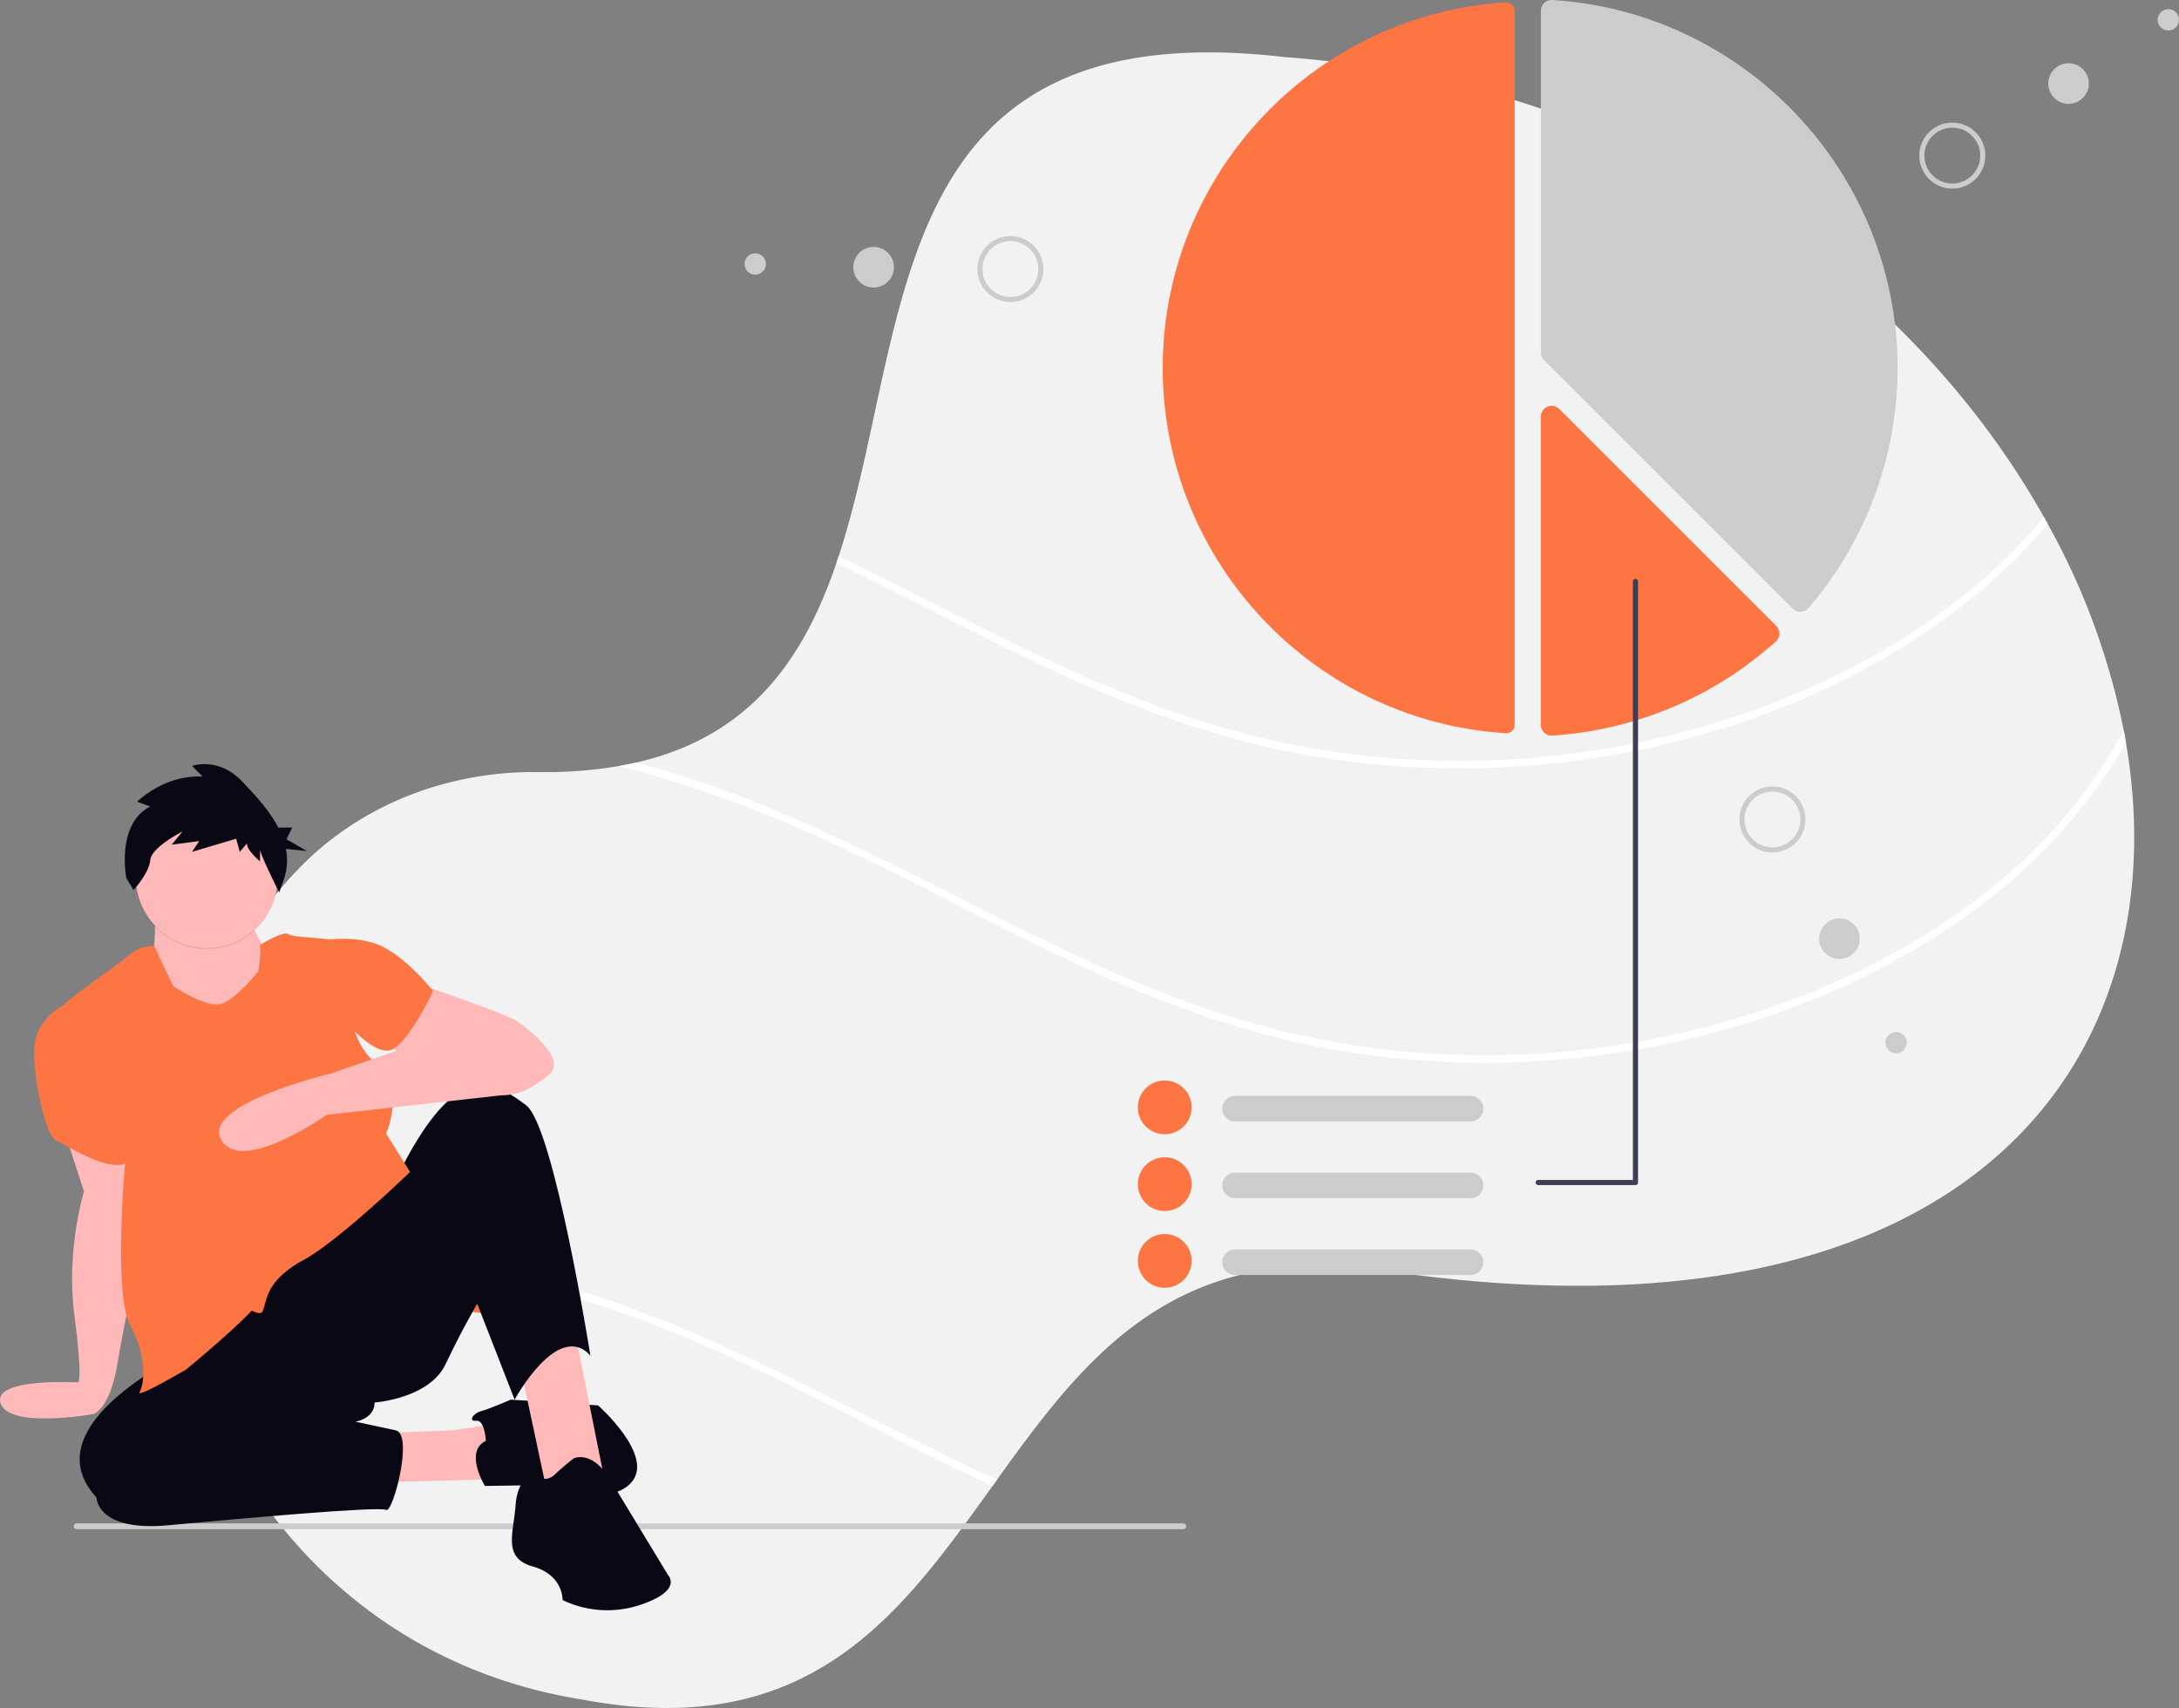 <svg xmlns="http://www.w3.org/2000/svg" width="988.5" height="774.981" viewBox="0 0 988.5 774.981" xmlns:xlink="http://www.w3.org/1999/xlink" role="img" artist="Katerina Limpitsouni" source="https://undraw.co/">
  <rect x="0" y="0" width="988.5" height="774.981" fill="#808080" stroke="none"/>
  <g id="Group_12" data-name="Group 12" transform="translate(-331.843 -152.51)">
    <path id="Path_305-2409" data-name="Path 305" d="M1140.171,623.562c-1.048,2.015-2.141,3.995-3.269,5.963-43.26,75.366-143.894,122.172-313.609,97.4-96.363-14.735-137.4,39.312-177.139,94.671-.68.955-1.359,1.911-2.049,2.866-41.614,58.053-82.814,116.266-185.83,96.916-109.21-17.267-176.61-105.941-187.039-200.612-.127-1.151-.242-2.314-.346-3.465-5.859-61.379,12.248-124.935,58.444-172.915,27.9-28.974,67.55-44.365,108.473-43.882a199.385,199.385,0,0,0,36.791-2.728c2.682-.472,5.284-.99,7.816-1.577,52.136-11.914,76.16-47.335,90.895-90.561.346-1.025.691-2.049,1.025-3.085,33.833-103.086,18.188-247.774,202.12-226.489,164.592,12.133,285.383,103.4,344.632,208.693.587,1.059,1.174,2.118,1.75,3.177a321.16,321.16,0,0,1,34.442,93.6c.369,1.842.7,3.684,1.013,5.525C1166.67,535.959,1161.179,583.49,1140.171,623.562Z" transform="translate(137.976 2.326)" fill="#f2f2f2"/>
    <path id="Path_306-2410" data-name="Path 306" d="M1049.679,337.12A252.041,252.041,0,0,1,1010,375c-56.74,43.514-128.607,67.112-199.506,72.062a396.383,396.383,0,0,1-108.807-7.391c-36.377-7.621-71.072-21.043-104.674-36.722-32.681-15.253-64.4-32.451-96.858-48.13.346-1.025.691-2.049,1.025-3.085,35.4,17.037,70.071,35.812,105.883,52.044,33.74,15.3,68.666,27.777,105.192,34.454a394.994,394.994,0,0,0,110.488,4.328c70.7-7.114,142.628-33.2,196.985-79.867a235.212,235.212,0,0,0,28.2-28.756C1048.516,335,1049.1,336.061,1049.679,337.12Z" transform="translate(211.131 53.139)" fill="#fff"/>
    <path id="Path_307-2411" data-name="Path 307" d="M768.339,156.736q-.124,0-.247.008C680.844,162.21,612.5,235.035,612.5,322.539s68.344,160.33,155.591,165.794a3.79,3.79,0,0,0,2.857-1.026,3.75,3.75,0,0,0,1.194-2.76V160.53A3.8,3.8,0,0,0,768.339,156.736Z" transform="translate(246.814 -3.144)" fill="#fd7543"/>
    <path id="Path_308-2412" data-name="Path 308" d="M860.383,433.517a4.892,4.892,0,0,1-3.45-1.428l-112.81-112.81a4.839,4.839,0,0,1-1.427-3.444V160.791a4.822,4.822,0,0,1,1.536-3.548,4.9,4.9,0,0,1,3.665-1.319c87.816,5.5,156.606,78.8,156.606,166.875a167.2,167.2,0,0,1-40.43,109.029,4.9,4.9,0,0,1-3.509,1.685Q860.474,433.517,860.383,433.517Z" transform="translate(288.166 -3.405)" fill="#ccc"/>
    <path id="Path_309-2413" data-name="Path 309" d="M747.587,445.3a4.911,4.911,0,0,1-3.353-1.327,4.826,4.826,0,0,1-1.538-3.551V300.532a4.871,4.871,0,0,1,8.314-3.444l98.441,98.441a4.881,4.881,0,0,1-.183,7.072A167.567,167.567,0,0,1,747.889,445.29C747.789,445.3,747.687,445.3,747.587,445.3Z" transform="translate(288.166 40.98)" fill="#fd7543"/>
    <path id="Path_310-2414" data-name="Path 310" d="M1108.929,412.917c-15.794,28.008-38.092,52.711-63.624,72.292C988.564,528.723,916.7,552.322,845.8,557.272a396.386,396.386,0,0,1-108.807-7.391c-36.376-7.621-71.072-21.043-104.674-36.722-34.212-15.966-67.377-34.074-101.44-50.34-34.028-16.254-69-30.114-105.641-39.185,2.682-.472,5.284-.99,7.816-1.577q3.592.932,7.16,1.934c71.648,20.03,134.881,59.5,202.154,90,33.74,15.3,68.666,27.777,105.192,34.454a394.992,394.992,0,0,0,110.488,4.328c70.7-7.114,142.628-33.2,196.985-79.867a229.605,229.605,0,0,0,52.884-65.512C1108.285,409.233,1108.618,411.075,1108.929,412.917Z" transform="translate(187.337 76.467)" fill="#fff"/>
    <path id="Path_311-2415" data-name="Path 311" d="M446.724,602.513c70.589,19.731,133,58.34,199.173,88.627-.68.955-1.359,1.911-2.049,2.866-1.681-.771-3.349-1.542-5.019-2.325-34.212-15.966-67.377-34.074-101.44-50.34-34.753-16.6-70.485-30.7-107.978-39.761a482.479,482.479,0,0,0-158.433-11.27c-.127-1.151-.242-2.314-.346-3.465A486.114,486.114,0,0,1,446.724,602.513Z" transform="translate(138.233 132.78)" fill="#fff"/>
    <path id="Path_312-2416" data-name="Path 312" d="M740.929,683.151H238.919a1.318,1.318,0,1,1,0-2.635h502.01a1.318,1.318,0,0,1,0,2.635Z" transform="translate(127.742 163.214)" fill="#ccc"/>
    <path id="Path_318-2417" data-name="Path 318" d="M388.751,622.3l-31.819-3.878a6.347,6.347,0,0,1-5.352-7.983l8.473-30.814a17.626,17.626,0,1,1,34.981,4.367l.83,31.843a6.347,6.347,0,0,1-7.112,6.463Z" transform="translate(163.871 126.266)" fill="#fd7543"/>
    <path id="Path_323-2418" data-name="Path 323" d="M745.633,544.9H638.814a5.805,5.805,0,0,1,0-11.611H745.633a5.805,5.805,0,0,1,0,11.611Z" transform="translate(253.328 116.453)" fill="#ccc"/>
    <path id="Path_324-2419" data-name="Path 324" d="M616.12,552.385a12.191,12.191,0,1,1,12.191-12.191A12.191,12.191,0,0,1,616.12,552.385Z" transform="translate(244.092 114.774)" fill="#fd7543"/>
    <path id="Path_325-2420" data-name="Path 325" d="M745.633,571.336H638.814a5.805,5.805,0,0,1,0-11.611H745.633a5.805,5.805,0,0,1,0,11.611Z" transform="translate(253.328 124.849)" fill="#ccc"/>
    <path id="Path_326-2421" data-name="Path 326" d="M616.12,578.821a12.191,12.191,0,1,1,12.191-12.191A12.191,12.191,0,0,1,616.12,578.821Z" transform="translate(244.092 123.17)" fill="#fd7543"/>
    <path id="Path_327-2422" data-name="Path 327" d="M745.633,597.772H638.814a5.805,5.805,0,1,1,0-11.611H745.633a5.805,5.805,0,1,1,0,11.611Z" transform="translate(253.328 133.246)" fill="#ccc"/>
    <path id="Path_328-2423" data-name="Path 328" d="M616.12,605.257a12.191,12.191,0,1,1,12.191-12.191A12.191,12.191,0,0,1,616.12,605.257Z" transform="translate(244.092 131.567)" fill="#fd7543"/>
    <path id="Path_329-2424" data-name="Path 329" d="M742.057,630.321h44.121a1.161,1.161,0,0,0,1.161-1.161V356.4a1.161,1.161,0,0,0-2.322,0V628h-42.96a1.161,1.161,0,0,0,0,2.322Z" transform="translate(287.594 59.902)" fill="#3f3d56"/>
    <path id="Path_330-2425" data-name="Path 330" d="M889.16,228.023h0A14.965,14.965,0,1,1,902.875,211.9,14.965,14.965,0,0,1,889.16,228.023Zm-.185-2.295h0a12.663,12.663,0,1,0-13.638-11.605,12.663,12.663,0,0,0,13.638,11.605Z" transform="translate(329.549 10.006)" fill="#ccc"/>
    <circle id="Ellipse_66" data-name="Ellipse 66" cx="9.209" cy="9.209" r="9.209" transform="translate(1261.03 181.212)" fill="#ccc"/>
    <circle id="Ellipse_67" data-name="Ellipse 67" cx="4.838" cy="4.838" r="4.838" transform="translate(1310.668 156.651)" fill="#ccc"/>
    <path id="Path_331-2426" data-name="Path 331" d="M838.513,449.971a14.965,14.965,0,1,1-4.236-20.736h0a14.982,14.982,0,0,1,4.236,20.735Zm-23.05-15.231a12.663,12.663,0,1,0,17.546-3.584h0a12.677,12.677,0,0,0-17.545,3.584Z" transform="translate(309.879 82.616)" fill="#ccc"/>
    <circle id="Ellipse_68" data-name="Ellipse 68" cx="9.209" cy="9.209" r="9.209" transform="translate(1157.111 569.206)" fill="#ccc"/>
    <circle id="Ellipse_69" data-name="Ellipse 69" cx="4.838" cy="4.838" r="4.838" transform="translate(1187.171 620.761)" fill="#ccc"/>
    <path id="Path_332-2427" data-name="Path 332" d="M550.257,258.834a14.965,14.965,0,1,1,20.061,6.742h0a14.982,14.982,0,0,1-20.061-6.742ZM575,246.539a12.663,12.663,0,1,0-5.7,16.975h0a12.677,12.677,0,0,0,5.7-16.975Z" transform="translate(226.547 22.414)" fill="#ccc"/>
    <circle id="Ellipse_70" data-name="Ellipse 70" cx="9.209" cy="9.209" r="9.209" transform="translate(718.958 264.548)" fill="#ccc"/>
    <circle id="Ellipse_71" data-name="Ellipse 71" cx="4.838" cy="4.838" r="4.838" transform="translate(669.627 267.462)" fill="#ccc"/>
    <g id="Group_11" data-name="Group 11" transform="translate(302 174)">
      <path id="Path_289-2428" data-name="Path 289" d="M510.8,643.322,519.94,671.6s-8.267,26.541-4.351,56.128,1.74,30.457,1.74,30.457-39.126-2.252-35.21,9.5,42.172,4.863,42.172,4.863,7.347-1.978,10.828-22.863,12.232-61.112,12.232-61.112L539.122,650.6Z" transform="translate(-452 -152.441)" fill="#ffb9b9"/>
      <path id="Path_291-2429" data-name="Path 291" d="M553.211,742.808l34.808-1.3,26.541-3.916-7.832,26.106-64.4,1.74Z" transform="translate(-353 -114)" fill="#ffb9b9"/>
      <path id="Path_292-2430" data-name="Path 292" d="M702.247,784.73s-.435-9.572-4.351-9.137-1.305-3.481,2.175-4.351,13.488-5.221,13.488-5.221l39.594,2.611s25.671,22.625,15.229,34.808-37.419,1.305-37.419,1.305l-29.152.435S692.24,789.516,702.247,784.73Z" transform="translate(-452 -152.441)" fill="#090814"/>
      <path id="Path_293-2431" data-name="Path 293" d="M618.911,712.786l12.618,59.174,26.106-5.221-14.793-73.967-15.664-8.267Z" transform="translate(-353 -114)" fill="#ffb9b9"/>
      <path id="Path_294-2432" data-name="Path 294" d="M567.8,743.83S494.7,776.9,525.6,810.4c0,0,0,15.664,32.633,12.618s95.722-8.7,98.768-6.962,12.618-34.373,4.351-36.113-18.274-3.916-18.274-3.916,8.7-1.305,8.7-8.7c0,0,24.8-1.74,32.2-17.4s14.358-27.411,14.358-27.411L715.3,766.02s19.58-36.113,34.373-20.015c0,0-16.534-103.989-29.152-113.561s-21.32-12.618-33.068-3.916-22.625,30.892-22.625,30.892Z" transform="translate(-452 -152.441)" fill="#090814"/>
      <path id="Path_295-2433" data-name="Path 295" d="M742.277,792.562a98.038,98.038,0,0,0-8.7,7.4c-3.481,3.481-8.267,1.74-8.7,0s-8.267,1.305-9.137,13.923-6.091,23.931,7.832,27.846,13.488,15.229,13.488,15.229a46.934,46.934,0,0,0,35.243,2.176c19.58-6.526,12.618-13.488,12.618-13.488l-26.106-43.075S751.849,789.516,742.277,792.562Z" transform="translate(-452 -152.441)" fill="#090814"/>
      <path id="Path_296-2434" data-name="Path 296" d="M670.05,576.751s41.77,14.358,46.121,17.4,23.931,17.4,14.358,24.8-17.4,12.183-36.113,6.527-39.594-23.06-39.594-23.06Z" transform="translate(-452 -152.441)" fill="#ffb9b9"/>
      <path id="Path_298-2435" data-name="Path 298" d="M552.137,544.989s.435,16.969-1.305,18.709,20.885,53.082,45.686,30.457,5.656-31.762,5.656-31.762-9.137-16.969-8.7-18.709-40.464,0-40.464,0Z" transform="translate(-452 -152.441)" fill="#ffb9b9"/>
      <g id="Group_10" data-name="Group 10">
        <path id="Path_290-2436" data-name="Path 290" d="M513.849,585.453s-16.534,6.091-16.534,22.625,6.091,39.159,10.007,40.464,30.022,19.144,34.808,6.526S513.849,585.453,513.849,585.453Z" transform="translate(-452 -152.441)" fill="#fd7543"/>
        <path id="Path_297-2437" data-name="Path 297" d="M628.28,557.607s16.534-3.046,28.282,3.481,21.755,19.58,21.755,19.58-10.878,23.06-18.709,26.541-22.19-13.923-22.19-13.923Z" transform="translate(-452 -152.441)" fill="#fd7543"/>
        <path id="Path_300-2438" data-name="Path 300" d="M559.1,577.622s16.534,11.313,23.5,8.7,15.664-13.923,16.534-14.793,45.251,88.326,45.251,88.326-6.527,32.633-23.931,42.2-17.187,17.187-19.362,23.713-30.24-20.667-30.24-20.667L553.008,629.4V583.278Z" transform="translate(-452 -152.441)" fill="#fd7543"/>
        <path id="Path_301-2439" data-name="Path 301" d="M551.92,557.389s-5.439-1.088-11.1,3.7-32.2,22.625-30.892,24.366S522.986,611.995,525.6,622s6.526,11.313,6.526,11.313,9.137,6.526,7.832,11.313-6.962,70.051.87,84.41,6.526,26.976,4.351,30.457,20.885-10.007,20.885-10.007,34.373-27.846,36.984-36.113a97.269,97.269,0,0,0,3.481-17.4s-22.19-87.891-29.152-92.677S551.92,557.389,551.92,557.389Z" transform="translate(-452 -149.441)" fill="#fd7543"/>
        <path id="Path_302-2440" data-name="Path 302" d="M599.72,557.733s10.721-6.653,12.9-4.913,22.625,1.74,23.06,3.481,1.305,43.51,16.1,54.388S657,643.322,657,643.322l10.878,17.4s-59.173,56.994-55.258,37.419c.218-1.088,0-1.305,0-1.305S589.556,598.071,592.6,592.85,601.182,563.951,599.72,557.733Z" transform="translate(-452 -150.441)" fill="#fd7543"/>
      </g>
      <circle id="Ellipse_72" data-name="Ellipse 72" cx="32.197" cy="32.197" r="32.197" transform="translate(91.435 344.769)" opacity="0.1"/>
      <path id="Path_303-2441" data-name="Path 303" d="M690.935,597.636l-59.174,20.45s-58.739,13.923-49.6,30.022S630.021,636.8,630.021,636.8l78.8-8.829S740.1,601.552,690.935,597.636Z" transform="translate(-452 -152.441)" fill="#ffb9b9"/>
      <circle id="Ellipse_64" data-name="Ellipse 64" cx="32.197" cy="32.197" r="32.197" transform="translate(91.435 344.252)" fill="#ffb9b9"/>
      <path id="Path_304-2442" data-name="Path 304" d="M549.992,496.891l-5.956-2.166s12.453-12.453,29.779-11.37l-4.873-4.873s11.912-4.331,22.741,7.039c5.693,5.977,12.279,13,16.385,20.917h6.378l-2.662,5.324,9.317,5.324-9.563-.956a26.866,26.866,0,0,1-.9,13.789l-2.166,5.956s-8.663-17.326-8.663-19.492V521.8s-5.956-4.873-5.956-8.122l-3.249,3.79-1.624-5.956-20.033,5.956,3.249-4.873-12.453,1.624,4.873-5.956s-14.077,7.039-14.619,12.995-7.58,13.536-7.58,13.536l-3.249-5.414S534.29,505.013,549.992,496.891Z" transform="translate(-452 -152.441)" fill="#090814"/>
    </g>
  </g>
</svg>